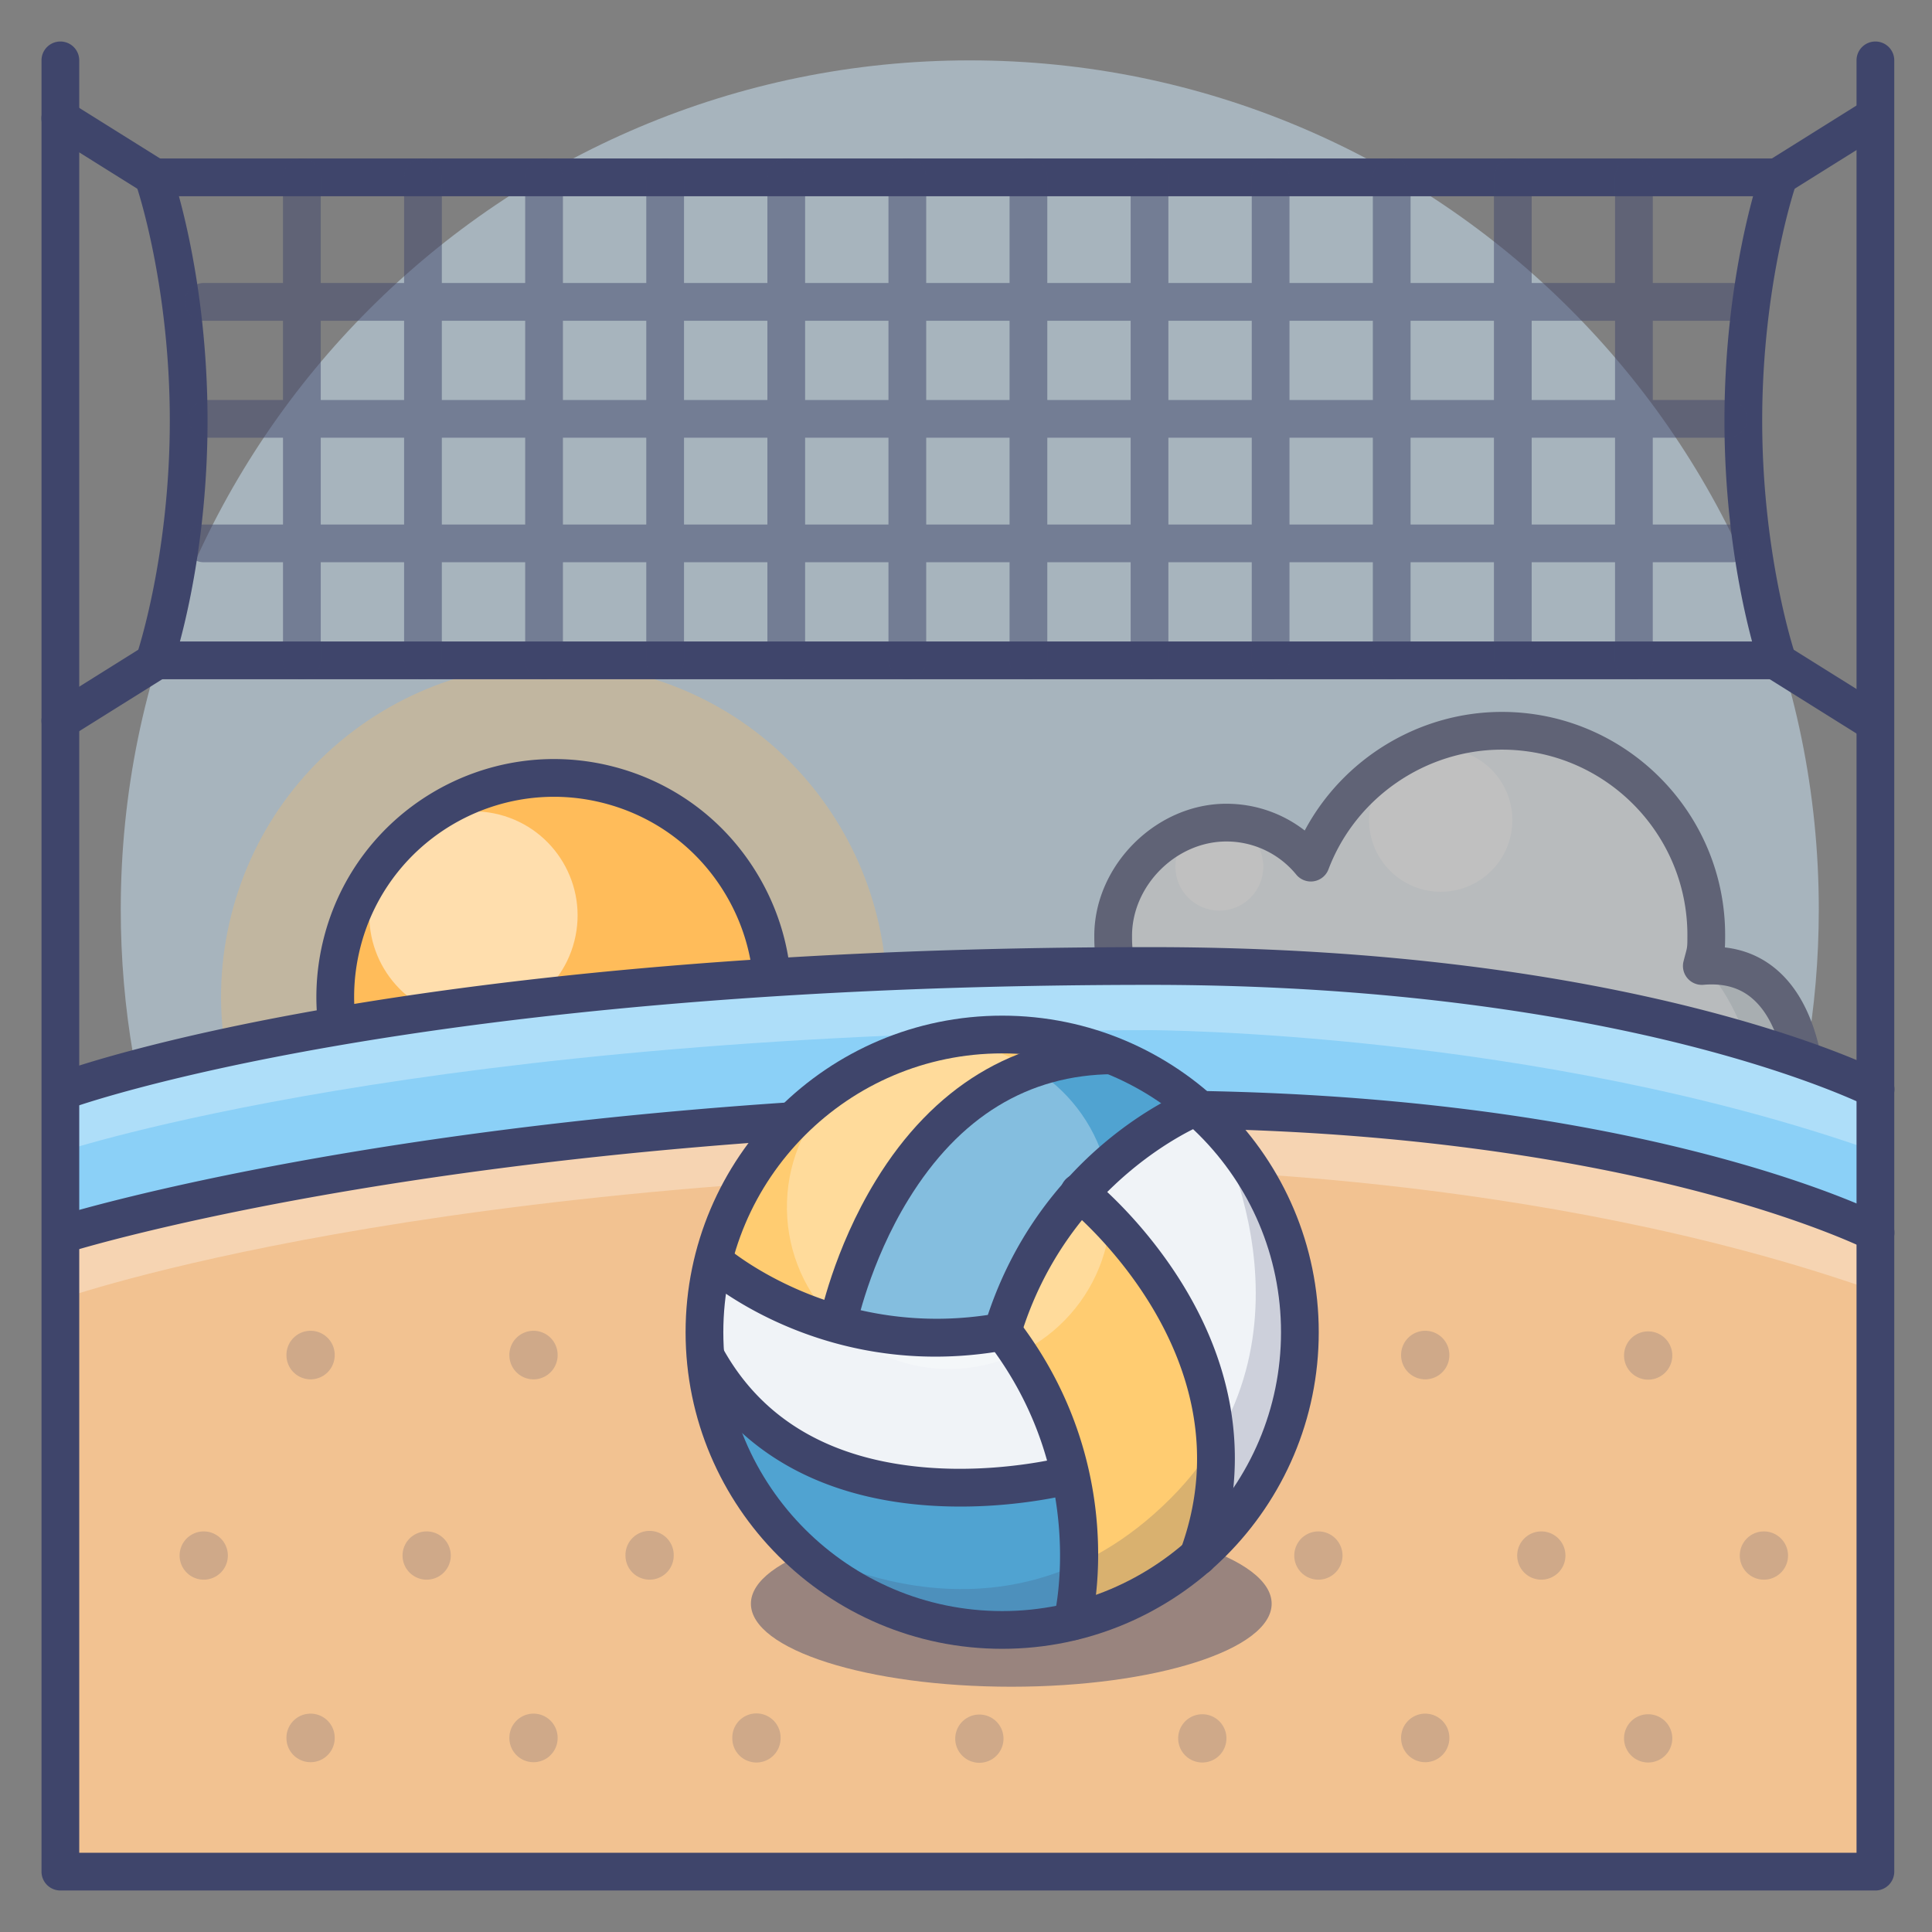 <svg xmlns="http://www.w3.org/2000/svg" xmlns:xlink="http://www.w3.org/1999/xlink" viewBox="0 0 512 512"><rect x="0" y="0" width="512" height="512" fill="#808080" stroke="none"/><g><g opacity=".5"><g><g><path fill="#CDE7F9" d="M80.059 380C49.956 341.734 32 293.464 32 241 32 116.736 132.736 16 257 16s225 100.736 225 225c0 52.479-17.967 100.763-48.085 139.034"/></g></g><g><g><g><path fill="#EFF5F9" d="M479.045 295.668c0 19.104-15.372 34.36-34.422 34.583-.138.004-.28-.251-.42-.251h-141.04c-.42 0-.84.247-1.259.234-20.745-.664-37.359-17.562-37.359-38.472 0-19.174 14.137-28.748 32.456-31.763-.529-2.182-.974-10.706-.974-13.057 0-15.997 12.967-28.948 28.964-28.948 9.025 0 17.085 4.135 22.395 10.607 7.75-20.43 27.499-34.941 50.645-34.941 29.908 0 54.15 24.243 54.15 54.151 0 4.689-.059 3.847-1.18 8.187 23.999 3.002 28.044 22.566 28.044 39.67z"/></g></g><g><g><path fill="#FFF" d="M334.793 229.68c0 6.438-5.218 11.655-11.655 11.655-6.436 0-11.655-5.217-11.655-11.655 0-6.436 5.219-11.655 11.655-11.655 6.437-.001 11.655 5.218 11.655 11.655z"/></g></g><g><g><path fill="#FFF" d="M400.797 217.349c0 10.487-8.502 18.989-18.991 18.989-10.488 0-18.99-8.502-18.99-18.989 0-10.488 8.502-18.99 18.99-18.99 10.489-.001 18.991 8.502 18.991 18.99z"/></g></g><g><g><path fill="#FFF" d="M308.797 278.349c0 10.487-8.502 18.989-18.991 18.989-10.488 0-18.99-8.502-18.99-18.989 0-10.488 8.502-18.99 18.99-18.99 10.489-.001 18.991 8.502 18.991 18.99z"/></g></g><g><g><path fill="#CFDBE2" d="M309.089 312.159c-47.089 0-41.589-39.409-41.589-39.409-11.25 60 37.666 57.25 37.666 57.25h139.457c15.314 0 30.771-9.147 34.233-28.914C485 266 452 257 452 257c8 6 32.36 55-13.704 55H323.01l-13.921.159z"/></g></g><g><g><path fill="#4D4D4D" d="M427.413 327.298v.003h-.38c.125 0 .254 0 .38-.003z"/></g></g><g><g><path fill="#3F456B" d="M416.195 335.354c-41.576 0-114.025-.013-114.449-.026-23.666-.757-42.202-19.872-42.202-43.517 0-17.649 10.577-28.98 31.461-33.734C290 252.845 290 249.92 290 248c0-18.644 16.351-34.998 34.99-34.998 7.62 0 14.886 2.526 20.777 7.094 10.154-19.061 30.321-31.433 52.262-31.433 32.615 0 59.15 26.535 59.15 59.151 0 1.4-.017 2.421-.067 3.265 5.553.634 10.385 2.812 14.421 6.514 10.887 9.98 12.512 28.14 12.512 38.076 0 21.625-17.658 39.425-39.363 39.678-.194.004-11.877.007-28.487.007zm28.421-5.007h.01-.01zm-142.614-5.017c3.376.013 141.605.021 142.6.017 16.274-.245 29.443-13.537 29.443-29.679 0-6.677-.903-23.035-9.27-30.705-3.447-3.16-7.814-4.461-13.342-3.982a5.002 5.002 0 01-5.284-6.194c.209-.835.383-1.482.529-2.023.473-1.754.501-1.859.501-4.951 0-27.102-22.049-49.151-49.15-49.151-20.301 0-38.774 12.746-45.97 31.716a5 5 0 01-8.54 1.398 23.886 23.886 0 00-18.529-8.775c-13.312 0-24.99 11.681-24.99 24.998 0 2.144 0 5.384 1.851 12.787a4.998 4.998 0 01-4.039 6.147c-25.055 4.122-28.268 15.46-28.268 24.877 0 18.194 14.252 32.906 32.458 33.52z"/></g></g></g></g><g><g opacity=".3"><g><path fill="#FFBC5A" d="M232.298 285.748c-11.96 47.22-59.934 75.804-107.151 63.844-47.222-11.959-75.806-59.931-63.846-107.153 11.959-47.218 59.935-75.802 107.154-63.844 47.218 11.96 75.803 59.935 63.843 107.153z"/></g></g><g><g><path fill="#FFBC5A" d="M202.957 278.317c-7.856 31.015-39.366 49.789-70.379 41.934-31.017-7.855-49.791-39.364-41.935-70.38 7.855-31.014 39.366-49.788 70.381-41.934 31.013 7.855 49.788 39.366 41.933 70.38z"/></g></g><g opacity=".1"><g><path fill="#3F456B" d="M197.724 234.687c16.582 27.829 7.463 63.831-20.366 80.412-27.829 16.582-63.831 7.464-80.413-20.366 0 0 31.591 27.971 73.054 3.267 38.939-23.201 27.725-63.313 27.725-63.313z"/></g></g><g opacity=".5"><g><path fill="#FFF" d="M152.22 249.379c-3.741 14.773-18.749 23.715-33.522 19.974-14.772-3.741-23.716-18.75-19.973-33.523 3.74-14.772 18.75-23.714 33.524-19.972 14.77 3.74 23.713 18.748 19.971 33.521z"/></g></g><g><g><path fill="#3F456B" d="M146.911 327.05a63.3 63.3 0 01-15.562-1.953c-16.296-4.126-30.009-14.352-38.612-28.792-8.604-14.44-11.069-31.367-6.941-47.663 8.519-33.637 42.819-54.07 76.455-45.554 16.295 4.127 30.007 14.353 38.61 28.793 8.604 14.441 11.069 31.368 6.941 47.662-4.127 16.294-14.353 30.007-28.793 38.611-9.868 5.882-20.902 8.896-32.098 8.896zm-.105-115.893c-23.65 0-45.251 15.992-51.316 39.941-3.472 13.706-1.398 27.943 5.839 40.089 7.236 12.145 18.771 20.746 32.477 24.216 13.705 3.471 27.942 1.398 40.087-5.838 12.146-7.236 20.746-18.77 24.218-32.476 3.472-13.705 1.398-27.941-5.839-40.087-7.236-12.146-18.77-20.747-32.475-24.218a52.882 52.882 0 00-12.991-1.627z"/></g></g></g><g><g><g><path fill="#F2C291" d="M17 495V327s104-33 288-33c124.12 0 188.07 30.71 191.82 32.57L496 495H17z"/></g><g><path fill="#8BD0F7" d="M497 288.66l-.18 37.91C493.07 324.71 429.12 294 305 294c-184 0-288 33-288 33v-38s80-33 288-33c128 0 192 32.66 192 32.66z"/></g></g></g><g opacity=".3"><g><path fill="#FFF" d="M16.5 344.158S113 310 305 310c0 0 102 .316 192 32.158V326s-73-33-192-33-224 16-288 33l-.5 18.158z"/></g></g><g><g><path fill="#3F456B" d="M16.999 332.001a5 5 0 01-1.512-9.767C16.535 321.902 122.339 289 305 289c127.733 0 191.615 31.847 194.272 33.203a5 5 0 11-4.545 8.907c-.154-.078-16.162-8.116-47.411-16.051C418.465 307.733 370.354 299 305 299c-181.131 0-285.455 32.438-286.487 32.766a5.018 5.018 0 01-1.514.235z"/></g></g><g opacity=".2"><g><g><path fill="#3F456B" d="M265.935 460.606a6.393 6.393 0 11-12.782-.002 6.393 6.393 0 0112.782.002z"/></g></g><g><g><path fill="#3F456B" d="M206.855 460.606a6.392 6.392 0 11-12.783 0 6.393 6.393 0 1112.783 0z"/></g></g><g><g><path fill="#3F456B" d="M325.014 460.606a6.392 6.392 0 11-12.783 0 6.392 6.392 0 0112.783 0z"/></g></g><g><g><path fill="#3F456B" d="M384.092 460.606a6.391 6.391 0 11-12.783 0 6.392 6.392 0 1112.783 0z"/></g></g><g><g><path fill="#3F456B" d="M443.172 460.606a6.392 6.392 0 11-12.783 0 6.392 6.392 0 0112.783 0z"/></g></g><g><g><path fill="#3F456B" d="M147.776 460.606a6.391 6.391 0 11-12.783 0 6.392 6.392 0 1112.783 0z"/></g></g><g><g><path fill="#3F456B" d="M88.697 460.606a6.391 6.391 0 11-12.783 0 6.392 6.392 0 1112.783 0z"/></g></g><g><g><path fill="#3F456B" d="M237.621 412.236a6.393 6.393 0 11-12.782-.002 6.393 6.393 0 0112.782.002z"/></g></g><g><g><path fill="#3F456B" d="M178.541 412.236a6.391 6.391 0 11-12.783 0 6.393 6.393 0 1112.783 0z"/></g></g><g><g><path fill="#3F456B" d="M296.7 412.236a6.392 6.392 0 11-6.392-6.393 6.39 6.39 0 016.392 6.393z"/></g></g><g><g><path fill="#3F456B" d="M355.778 412.236a6.391 6.391 0 11-12.783 0 6.391 6.391 0 1112.783 0z"/></g></g><g><g><path fill="#3F456B" d="M414.858 412.236a6.392 6.392 0 11-6.392-6.393 6.39 6.39 0 016.392 6.393z"/></g></g><g><g><path fill="#3F456B" d="M473.846 412.236a6.392 6.392 0 11-6.392-6.393 6.39 6.39 0 016.392 6.393z"/></g></g><g><g><path fill="#3F456B" d="M119.462 412.236a6.391 6.391 0 11-12.783 0 6.393 6.393 0 016.391-6.393 6.39 6.39 0 016.392 6.393z"/></g></g><g><g><path fill="#3F456B" d="M60.383 412.236a6.391 6.391 0 11-12.783 0 6.393 6.393 0 016.391-6.393 6.39 6.39 0 016.392 6.393z"/></g></g><g><g><path fill="#3F456B" d="M265.935 359.146a6.393 6.393 0 11-12.782-.002 6.393 6.393 0 0112.782.002z"/></g></g><g><g><path fill="#3F456B" d="M206.855 359.146a6.392 6.392 0 11-12.783 0 6.393 6.393 0 1112.783 0z"/></g></g><g><g><path fill="#3F456B" d="M325.014 359.146a6.392 6.392 0 11-12.783 0 6.392 6.392 0 0112.783 0z"/></g></g><g><g><path fill="#3F456B" d="M384.092 359.146a6.391 6.391 0 11-12.783 0 6.392 6.392 0 1112.783 0z"/></g></g><g><g><path fill="#3F456B" d="M443.172 359.146a6.392 6.392 0 11-12.783 0 6.392 6.392 0 0112.783 0z"/></g></g><g><g><path fill="#3F456B" d="M147.776 359.146a6.391 6.391 0 11-12.783 0 6.392 6.392 0 1112.783 0z"/></g></g><g><g><path fill="#3F456B" d="M88.697 359.146a6.391 6.391 0 11-12.783 0 6.392 6.392 0 1112.783 0z"/></g></g><g><g><path fill="#3F456B" d="M237.621 310.776a6.393 6.393 0 11-12.782-.002 6.393 6.393 0 0112.782.002z"/></g></g><g><g><path fill="#3F456B" d="M296.7 310.776a6.392 6.392 0 11-12.783 0 6.392 6.392 0 0112.783 0z"/></g></g></g><g opacity=".3"><g><path fill="#FFF" d="M16.5 305.158S113 273 305 273c0 0 102 .316 192 32.158V289s-73-33-192-33-224 16-288 33l-.5 16.158z"/></g></g><g opacity=".5"><g><ellipse cx="268" cy="425" fill="#3F456B" rx="69" ry="22"/></g></g><g><g><g><g><path fill="#F0F3F7" d="M316.99 293.21c16.83 14.46 27.49 35.9 27.49 59.84 0 23.69-10.44 44.94-26.97 59.4 19.71-53.39-27.77-93.38-31.32-96.27 14.8-16.5 30.6-22.73 30.6-22.73l.2-.24z"/></g></g><g><g><path fill="#FFCC71" d="M265.64 352.9c4.74-15.72 12.5-27.74 20.55-36.72 3.55 2.89 51.03 42.88 31.32 96.27-9.4 8.23-20.76 14.26-33.3 17.29l-.01-.06s4.35-16.8-.55-38.82c-2.59-11.66-7.77-24.78-17.57-37.64l-.49-.17c.02-.05.03-.1.05-.15z"/></g></g><g><g><path fill="#50A3D1" d="M286.19 316.18c-8.05 8.98-15.81 21-20.55 36.72-16.89 3.07-31.69 1.37-43.64-2.01v-.01c.66-3.16 15.3-70.6 72.63-71.2a78.58 78.58 0 0122.36 13.53l-.2.24s-15.8 6.23-30.6 22.73z"/></g></g><g><g><path fill="#50A3D1" d="M283.65 390.86c4.9 22.02.55 38.82.55 38.82l.01.06a79.295 79.295 0 01-18.62 2.21c-41.12 0-74.88-31.44-78.56-71.59l.47-.04C214.98 409 282.98 391 282.98 391l.67-.14z"/></g></g><g><g><path fill="#F0F3F7" d="M222 350.89c11.95 3.38 26.75 5.08 43.64 2.01-.02.05-.03.1-.05.15l.49.17c9.8 12.86 14.98 25.98 17.57 37.64l-.67.14s-68 18-95.48-30.68l-.47.04a76.96 76.96 0 01-.34-7.31c0-6.48.78-12.78 2.26-18.8l.35.09s12.15 10.75 32.7 16.54v.01z"/></g></g><g><g><path fill="#FFCC71" d="M265.59 274.16c10.26 0 20.05 1.96 29.04 5.52-57.33.6-71.97 68.04-72.63 71.2-20.55-5.79-32.7-16.54-32.7-16.54l-.35-.09c8.43-34.49 39.54-60.09 76.64-60.09z"/></g></g></g><g opacity=".3"><g><circle cx="251.476" cy="319.846" r="42.93" fill="#FFF" transform="rotate(-88.097 251.484 319.86)"/></g></g><g opacity=".2"><g><path fill="#3F456B" d="M321.554 297.315c30.811 30.811 30.811 80.766 0 111.577-30.811 30.811-80.766 30.811-111.577 0 0 0 54.266 34.177 100.172-11.73 43.111-43.11 11.405-99.847 11.405-99.847z"/></g></g><g><g><path fill="#3F456B" d="M265.586 436.952c-46.261 0-83.897-37.636-83.897-83.897s37.637-83.897 83.897-83.897 83.896 37.636 83.896 83.897-37.635 83.897-83.896 83.897zm0-157.794c-40.747 0-73.897 33.15-73.897 73.897s33.15 73.897 73.897 73.897 73.896-33.15 73.896-73.897-33.149-73.897-73.896-73.897z"/></g></g><g><g><path fill="#3F456B" d="M265.588 358.056a5 5 0 01-4.791-6.439c13.96-46.509 52.527-62.171 54.162-62.815a5 5 0 013.672 9.301c-.463.186-35.756 14.742-48.257 56.389a5 5 0 01-4.786 3.564z"/></g></g><g><g><path fill="#3F456B" d="M317.514 417.451a5 5 0 01-4.689-6.733c18.988-51.446-29.448-90.404-29.939-90.792a5 5 0 016.191-7.853c.56.441 13.833 11.013 24.619 28.761 14.482 23.83 17.425 49.192 8.51 73.347a5.003 5.003 0 01-4.692 3.27z"/></g></g><g><g><path fill="#3F456B" d="M247.878 359.524c-37.157 0-60.751-20.439-61.887-21.444a5.001 5.001 0 016.621-7.495c.42.365 29.395 25.158 72.149 17.397a5 5 0 111.787 9.838 104.14 104.14 0 01-18.67 1.704z"/></g></g><g><g><path fill="#3F456B" d="M226.885 351.972l-9.81-1.939c.149-.761 3.802-18.838 15.018-37.182 15.183-24.833 36.927-38.036 62.881-38.182l.057 10c-22.544.126-40.8 11.284-54.261 33.162-10.357 16.831-13.851 33.97-13.885 34.141z"/></g></g><g><g><path fill="#3F456B" d="M284.202 434.683a5.001 5.001 0 01-4.848-6.243c.095-.372 9.131-37.541-17.254-72.188a4.999 4.999 0 01.948-7.007 4.998 4.998 0 017.007.949c29.421 38.632 19.423 79.039 18.983 80.74a5 5 0 01-4.836 3.749z"/></g></g><g><g><path fill="#3F456B" d="M254.497 399.256c-2.996 0-6.122-.106-9.338-.355-28.476-2.208-49.918-14.698-62.011-36.119a5 5 0 018.708-4.916c10.486 18.577 28.589 29.021 53.805 31.043 19.392 1.553 35.879-2.701 36.043-2.744a5 5 0 012.554 9.668c-.614.164-13.153 3.423-29.761 3.423z"/></g></g></g></g><g><g><path fill="#3F456B" d="M497 501H16a5 5 0 01-5-5V16a5 5 0 1110 0v475h471V16a5 5 0 1110 0v480a5 5 0 01-5 5z"/></g><g><path fill="#3F456B" d="M470 52H41a5 5 0 110-10h429a5 5 0 110 10z"/></g><g><path fill="#3F456B" d="M470 180H41a5 5 0 110-10h429a5 5 0 110 10z"/></g><g><path fill="#3F456B" d="M41 180.001a5 5 0 01-4.729-6.626c.086-.251 8.729-25.94 8.729-61.875s-8.643-61.624-8.729-61.879a5 5 0 019.458-3.245C46.107 47.477 55 73.792 55 111.5s-8.893 64.023-9.271 65.125A5.003 5.003 0 0141 180.001z"/></g><g><path fill="#3F456B" d="M470.998 180a5 5 0 01-4.727-3.375c-.378-1.102-9.271-27.417-9.271-65.125s8.893-64.023 9.271-65.125a5.001 5.001 0 019.458 3.248c-.128.379-8.729 26.03-8.729 61.877 0 35.935 8.643 61.624 8.729 61.879a5 5 0 01-4.731 6.621z"/></g><g opacity=".5"><g><g><path fill="#3F456B" d="M459 85H54a5 5 0 110-10h405a5 5 0 110 10z"/></g><g><path fill="#3F456B" d="M458.021 116H54.979a5 5 0 110-10H458.02a5 5 0 01.001 10z"/></g><g><path fill="#3F456B" d="M459 149H54a5 5 0 110-10h405a5 5 0 110 10z"/></g></g><g><g><path fill="#3F456B" d="M240.454 180a5 5 0 01-5-5V47a5 5 0 1110 0v128a5 5 0 01-5 5z"/></g><g><path fill="#3F456B" d="M208.363 180a5 5 0 01-5-5V47a5 5 0 1110 0v128a5 5 0 01-5 5z"/></g><g><path fill="#3F456B" d="M176.272 180a5 5 0 01-5-5V47a5 5 0 1110 0v128a5 5 0 01-5 5z"/></g><g><path fill="#3F456B" d="M144.182 180a5 5 0 01-5-5V47a5 5 0 1110 0v128a5 5 0 01-5 5z"/></g><g><path fill="#3F456B" d="M112.091 180a5 5 0 01-5-5V47a5 5 0 1110 0v128a5 5 0 01-5 5z"/></g><g><path fill="#3F456B" d="M80 180a5 5 0 01-5-5V47a5 5 0 1110 0v128a5 5 0 01-5 5z"/></g><g><path fill="#3F456B" d="M433 180a5 5 0 01-5-5V47a5 5 0 1110 0v128a5 5 0 01-5 5z"/></g><g><path fill="#3F456B" d="M400.909 180a5 5 0 01-5-5V47a5 5 0 1110 0v128a5 5 0 01-5 5z"/></g><g><path fill="#3F456B" d="M368.818 180a5 5 0 01-5-5V47a5 5 0 1110 0v128a5 5 0 01-5 5z"/></g><g><path fill="#3F456B" d="M336.728 180a5 5 0 01-5-5V47a5 5 0 1110 0v128a5 5 0 01-5 5z"/></g><g><path fill="#3F456B" d="M304.637 180a5 5 0 01-5-5V47a5 5 0 1110 0v128a5 5 0 01-5 5z"/></g><g><path fill="#3F456B" d="M272.546 180a5 5 0 01-5-5V47a5 5 0 1110 0v128a5 5 0 01-5 5z"/></g></g></g><g><path fill="#3F456B" d="M40.995 52a4.972 4.972 0 01-2.646-.762l-25-15.639a5 5 0 115.303-8.478l25 15.639A5 5 0 0140.995 52z"/></g><g><path fill="#3F456B" d="M471.005 52a5 5 0 01-2.656-9.24l25-15.639a5 5 0 115.303 8.478l-25 15.639a4.97 4.97 0 01-2.647.762z"/></g><g><path fill="#3F456B" d="M495.995 196a4.972 4.972 0 01-2.646-.762l-25-15.639a5 5 0 115.303-8.478l25 15.639a5 5 0 01-2.657 9.24z"/></g><g><path fill="#3F456B" d="M16.005 196a5 5 0 01-2.656-9.24l25-15.639a5 5 0 115.303 8.478l-25 15.639a4.97 4.97 0 01-2.647.762z"/></g><g><path fill="#3F456B" d="M17.001 294.001a5 5 0 01-1.739-9.689C18.93 282.952 107.375 251 305 251c127.733 0 191.615 31.847 194.272 33.203a5 5 0 11-4.545 8.907c-.154-.078-16.162-8.116-47.411-16.051C418.465 269.733 370.354 261 305 261c-195.838 0-285.38 32.361-286.262 32.688a4.998 4.998 0 01-1.737.313z"/></g></g></svg>